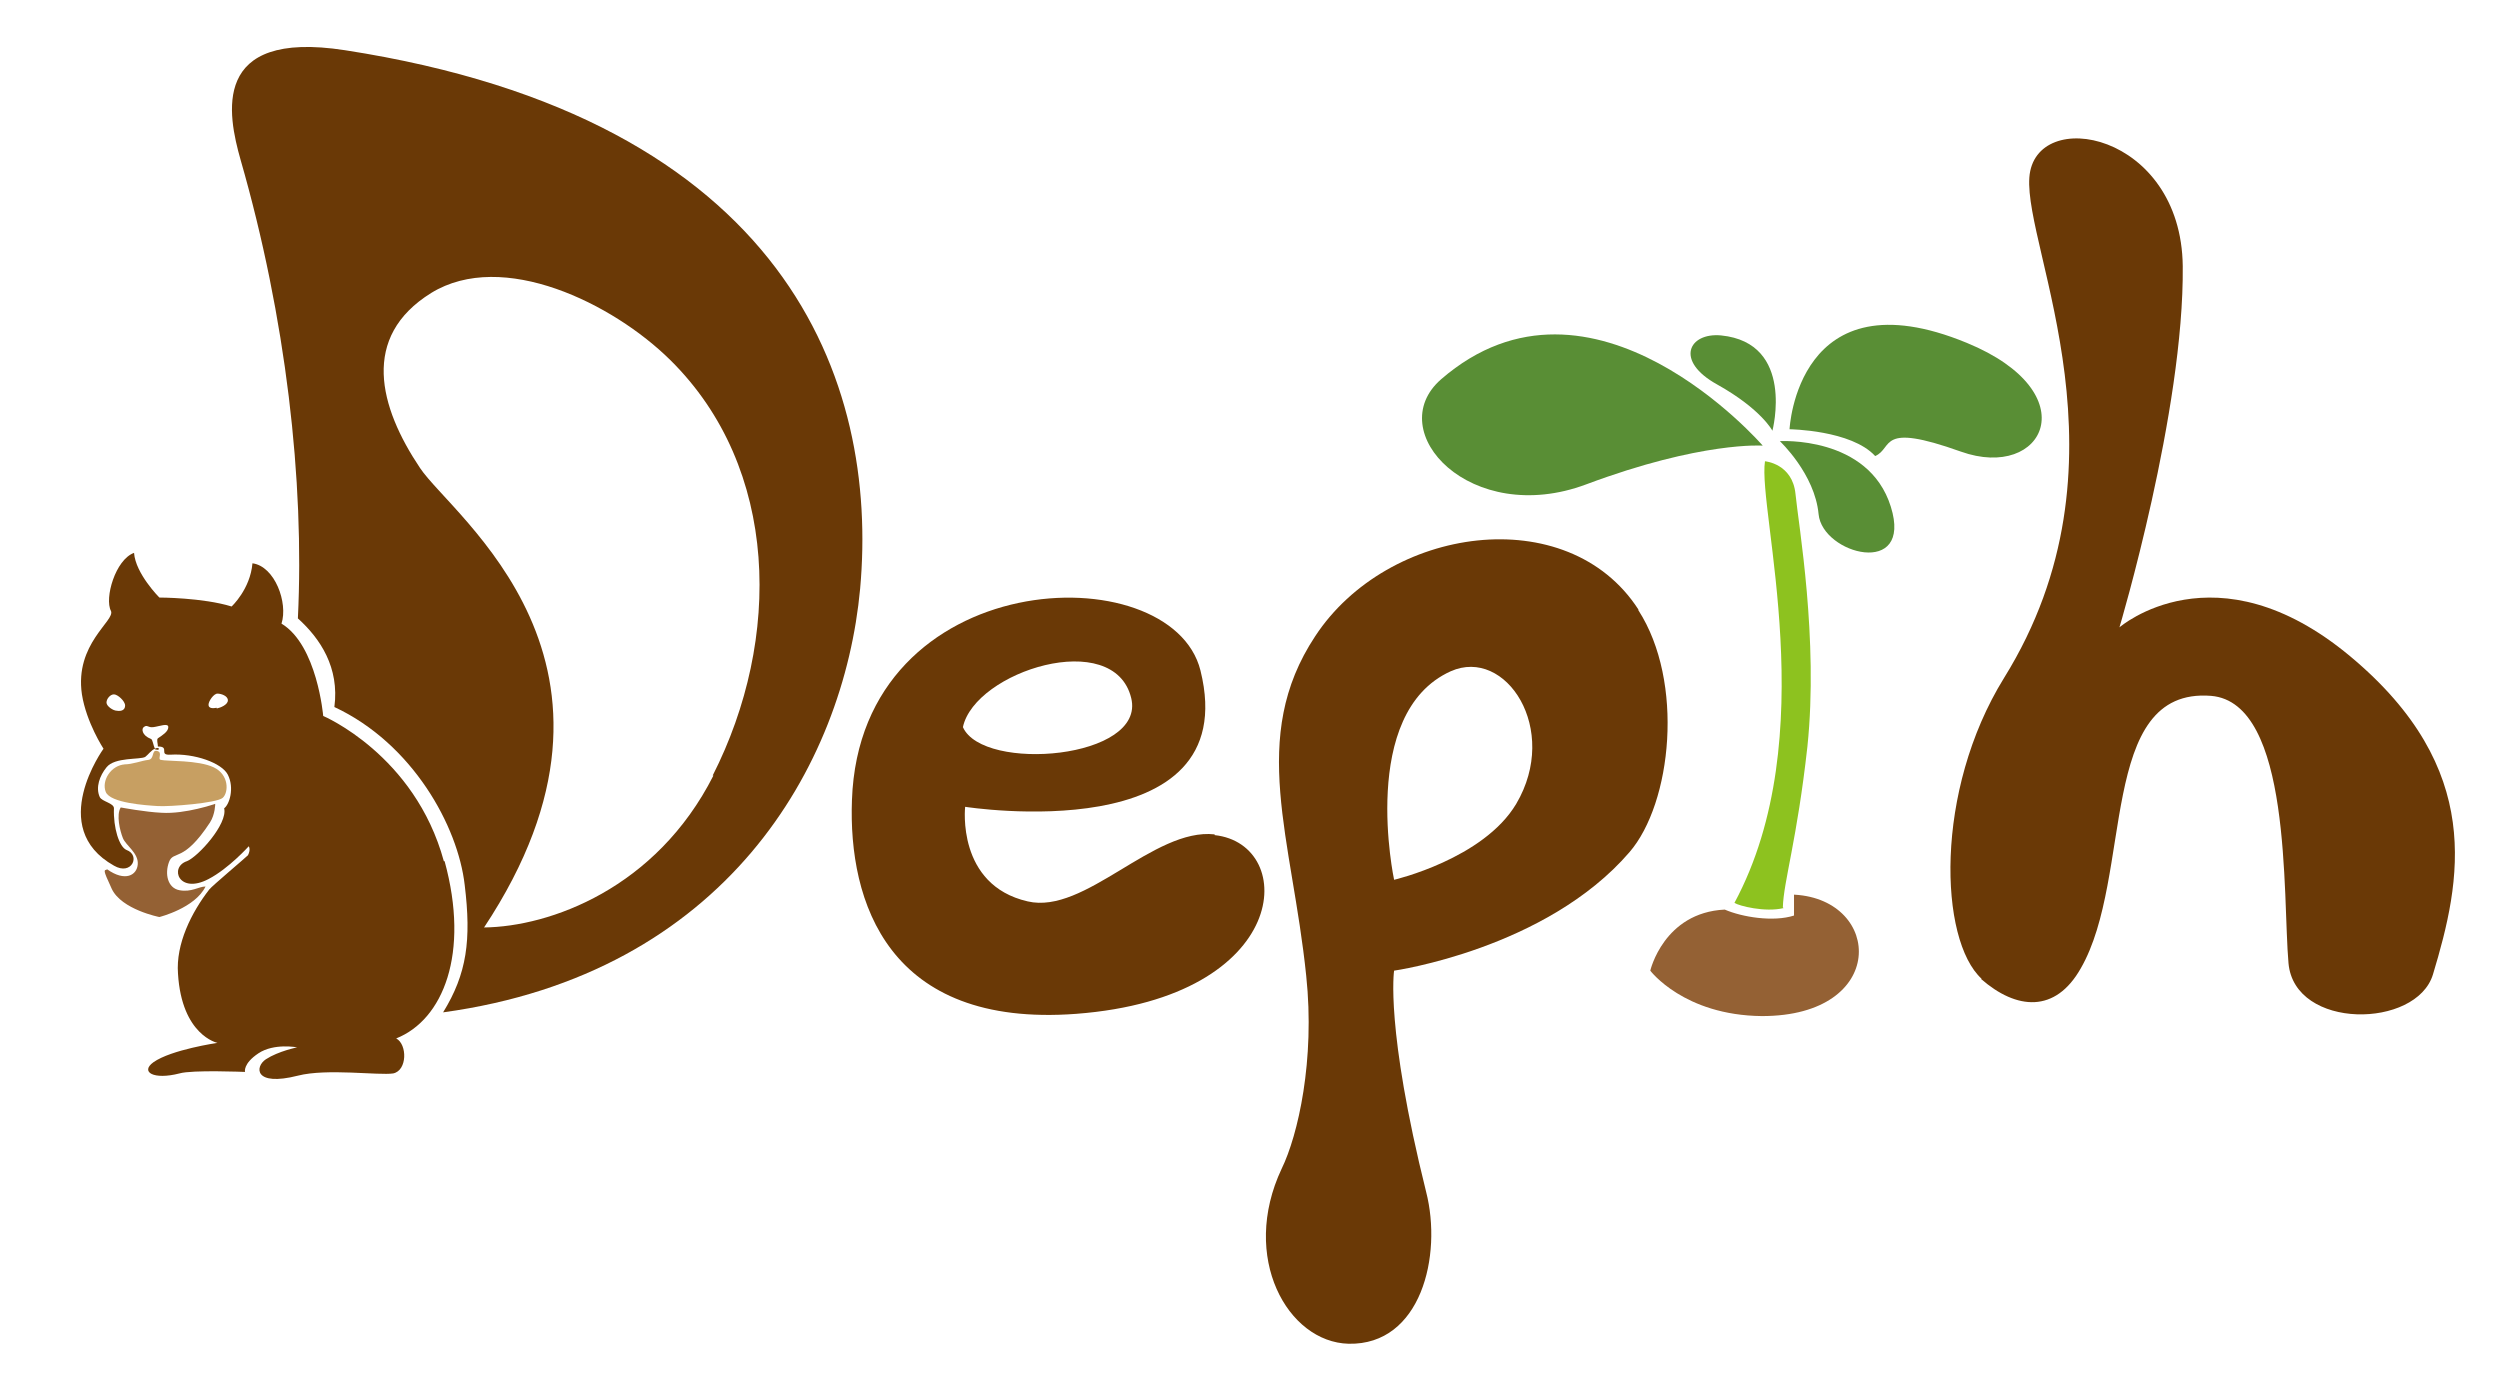 <?xml version="1.0" encoding="UTF-8"?>
<svg id="_レイヤー_1" data-name=" レイヤー 1" xmlns="http://www.w3.org/2000/svg" width="118.4mm" height="65.1mm" version="1.1" viewBox="0 0 335.7 184.5">
  <defs>
    <style>
      .cls-1 {
        fill: #598e35;
      }

      .cls-1, .cls-2, .cls-3, .cls-4, .cls-5 {
        stroke-width: 0px;
      }

      .cls-2 {
        fill: #c79f62;
      }

      .cls-3 {
        fill: #6a3906;
      }

      .cls-4 {
        fill: #8dc21f;
      }

      .cls-5 {
        fill: #946134;
      }
    </style>
  </defs>
  <path class="cls-3" d="M32.3,21.4c6.1,21.2,8.6,43.1,7.7,61.6,3,2.7,5.6,6.6,4.9,11.9,10.5,4.9,16.6,16,17.5,23.9.9,7.4.3,11.9-2.9,17.1,37.9-5.2,53.8-33.1,56-56.9,2.5-27.7-9.7-63.1-69.2-72.3-18.1-2.8-15.7,8.7-14,14.7ZM95.8,104.1c-7.7,15.2-22,20.3-30.8,20.4,23.5-35.5-4.3-55.2-8.6-61.7-5.5-8.2-8-17.6,1.5-23.5,9.6-5.9,24.4,1.4,32.1,9,14.7,14.5,15,37.5,5.7,55.8Z"/>
  <path class="cls-3" d="M163.1,112c-8.2-.9-17.4,10.8-25.1,9-9.6-2.2-8.4-12.7-8.4-12.7,0,0,37.6,5.9,31.6-18.3-3.9-15.7-45.7-14.3-46.8,17.4-.5,13.6,4.8,30.6,30.1,28.7,29-2.2,29.8-22.8,18.6-24ZM151.9,93.7c2,8.2-19.9,10-22.6,3.9,1.6-7.5,20.3-13.4,22.6-3.9Z"/>
  <path class="cls-3" d="M220,81.8c-9.5-14.7-33.7-11.2-43.4,3.6-9,13.6-3.1,27.1-1.2,45.6,1.2,11.3-1.1,21.4-3.3,25.9-5.6,11.9.8,23.3,9,23.5,9.7.2,12.6-11.8,10.4-20.4-5.5-22.1-4.3-29.7-4.3-29.7,0,0,20.4-2.9,31.6-15.9,5.7-6.6,7.4-22.9,1.2-32.5ZM203.6,107.9c-4.4,7.4-16.4,10.2-16.4,10.2,0,0-4.8-22.4,7.6-28,7.4-3.3,14.7,7.8,8.8,17.8Z"/>
  <g>
    <path class="cls-1" d="M193.5,50.9c-8,7,4,19.9,19.5,14.1,15.5-5.8,23.7-5.2,23.7-5.2,0,0-22.9-26.5-43.2-8.9Z"/>
    <path class="cls-1" d="M240.3,57.6s1-21,23.8-11.6c16.3,6.7,10.4,18.6-.8,14.6s-9-.5-11.5.6c-3.2-3.5-11.5-3.6-11.5-3.6Z"/>
    <path class="cls-1" d="M231.1,45c-4.3-.4-6.3,3.4-.5,6.6,5.9,3.3,7.4,6.2,7.4,6.2,0,0,3.1-11.8-6.9-12.8Z"/>
    <path class="cls-1" d="M238.9,59.2s12-.8,15,8.8-9.2,6.4-9.7,1-5.2-9.8-5.2-9.8Z"/>
    <path class="cls-4" d="M239.4,121.8c.1-3.5,1.9-9,3.3-21.6,1.5-14.4-1.2-29.8-1.6-33.9s-4.1-4.4-4.1-4.4c-1,6.7,7.9,37-4.1,59.3.6.4,4.1,1.3,6.6.7Z"/>
    <path class="cls-5" d="M240.9,120.1v2.8c-2.8.9-7,.2-9.3-.8-8.2.4-10,8.2-10,8.2,0,0,4.5,6,15,6.1,16.9,0,16.2-15.6,4.4-16.3Z"/>
  </g>
  <path class="cls-3" d="M266.1,131.4c-5.7-5.2-6.4-25.2,3-40.4,17.9-28.8,2.7-57.5,3.4-67.2s20.4-6.1,20.6,11.9c.2,19.4-8.5,48.5-8.5,48.5,0,0,12.9-11.2,31,3.9s14.9,30.1,11.1,42.7c-2.2,7.3-18.6,7.5-19.4-1.5s.5-35-10.4-35.9c-15.3-1.2-10.4,24.3-17.5,36.6-3.4,6-8.6,5.6-13.4,1.4Z"/>
  <g>
    <path class="cls-2" d="M16.7,102.6c1.1,0,2.3-.5,3.2-.6s.4-1.4,1.2-1.2,0,1.1.5,1.2c.8.2,5,0,7.1,1s2,3.4,1.2,4.1-7.1,1.2-8.7,1.1-6.4-.4-7-1.9.7-3.6,2.6-3.7Z"/>
    <path class="cls-5" d="M16.3,108.4s3.2.6,5.4.7c3.2.2,7.2-1.2,7.2-1.2,0,0,0,1.4-.7,2.5-3.6,5.5-4.9,3.7-5.5,5.3s-.2,3.5,1.4,3.8,2.6-.5,3.5-.5c-1.4,2.9-6.2,4.1-6.2,4.1,0,0-5.1-1-6.4-3.8s-1-2.4-.6-2.6c2.4,1.7,4,.8,4.1-.7s-1.6-2.5-2-3.5-.9-3.1-.3-4.1Z"/>
    <g>
      <path class="cls-3" d="M59.6,115.6c-3.9-14.3-16.2-19.5-16.2-19.5,0,0-.8-9.5-5.6-12.4.9-2.8-.9-7.7-3.9-8.1-.3,3.5-2.8,5.8-2.8,5.8-3.9-1.2-9.7-1.2-9.7-1.2,0,0-3.2-3.2-3.4-6-2.5.9-4,6.1-3.1,7.8.6,1.3-4.9,4.4-3.9,11.2.6,3.8,2.9,7.3,2.9,7.3,0,0-7.7,10.6,1.4,15.7,2.4,1.4,3.6-1.4,1.7-2.1-1-.4-1.8-3-1.7-5.6,0-.7-1.6-.9-1.9-1.5-.6-1.3,0-2.9.9-4,1.1-1.4,4.5-1,5.2-1.4.4-.3.8-.9,1.3-1.1-.2-.4-.3-1.2-.5-1.3-1.3-.5-1.3-1.4-1-1.6.5-.4.5.1,1.3,0,.8-.1,2-.6,2,0s-.8,1.1-1.4,1.5c-.2.2,0,.7,0,1.1,1.7,0,0,1.2,1.7,1.1,3.2-.2,6.9,1.1,7.7,2.7.9,1.8.2,4-.5,4.5.5,2.1-3.5,6.5-5,7.1-2.4.8-1.1,4.5,2.9,2.4,2.7-1.4,5.4-4.4,5.4-4.4,0,0,.3.4-.1,1.2-.4.4-4.8,4.1-5.2,4.6-2.4,3.1-4.5,7.3-4.2,11.3.5,8.3,5.3,9.3,5.3,9.3,0,0-6.2.9-8.6,2.6-1.8,1.3,0,2.4,3.5,1.5,1.7-.5,8.8-.2,8.8-.2,0,0-.3-1.1,1.8-2.5,2.1-1.4,5.2-.8,5.2-.8,0,0-2.5.5-4.2,1.6-1.5,1-1.6,3.7,4.3,2.2,3.9-1,10.9,0,12.8-.3,1.9-.4,1.9-3.9.4-4.7,6.3-2.5,9.9-11.4,6.5-23.8ZM15.7,95.4c-.5,0-1.4-.6-1.4-1.1s.5-1.1,1-1.1,1.5.9,1.5,1.5-.5.8-1.1.7ZM29.1,95c-.5.1-1.1.1-1.1-.4s.7-1.5,1.2-1.5,1.4.3,1.4.9-1,1-1.5,1.1Z"/>
      <path class="cls-3" d="M20.7,100.4c0,.1.1.2.2.2,0,0,.4.1.4,0,0,0,0-.2,0-.2,0,0,0,0,0,0-.2,0-.3,0-.5.1Z"/>
    </g>
  </g>
</svg>